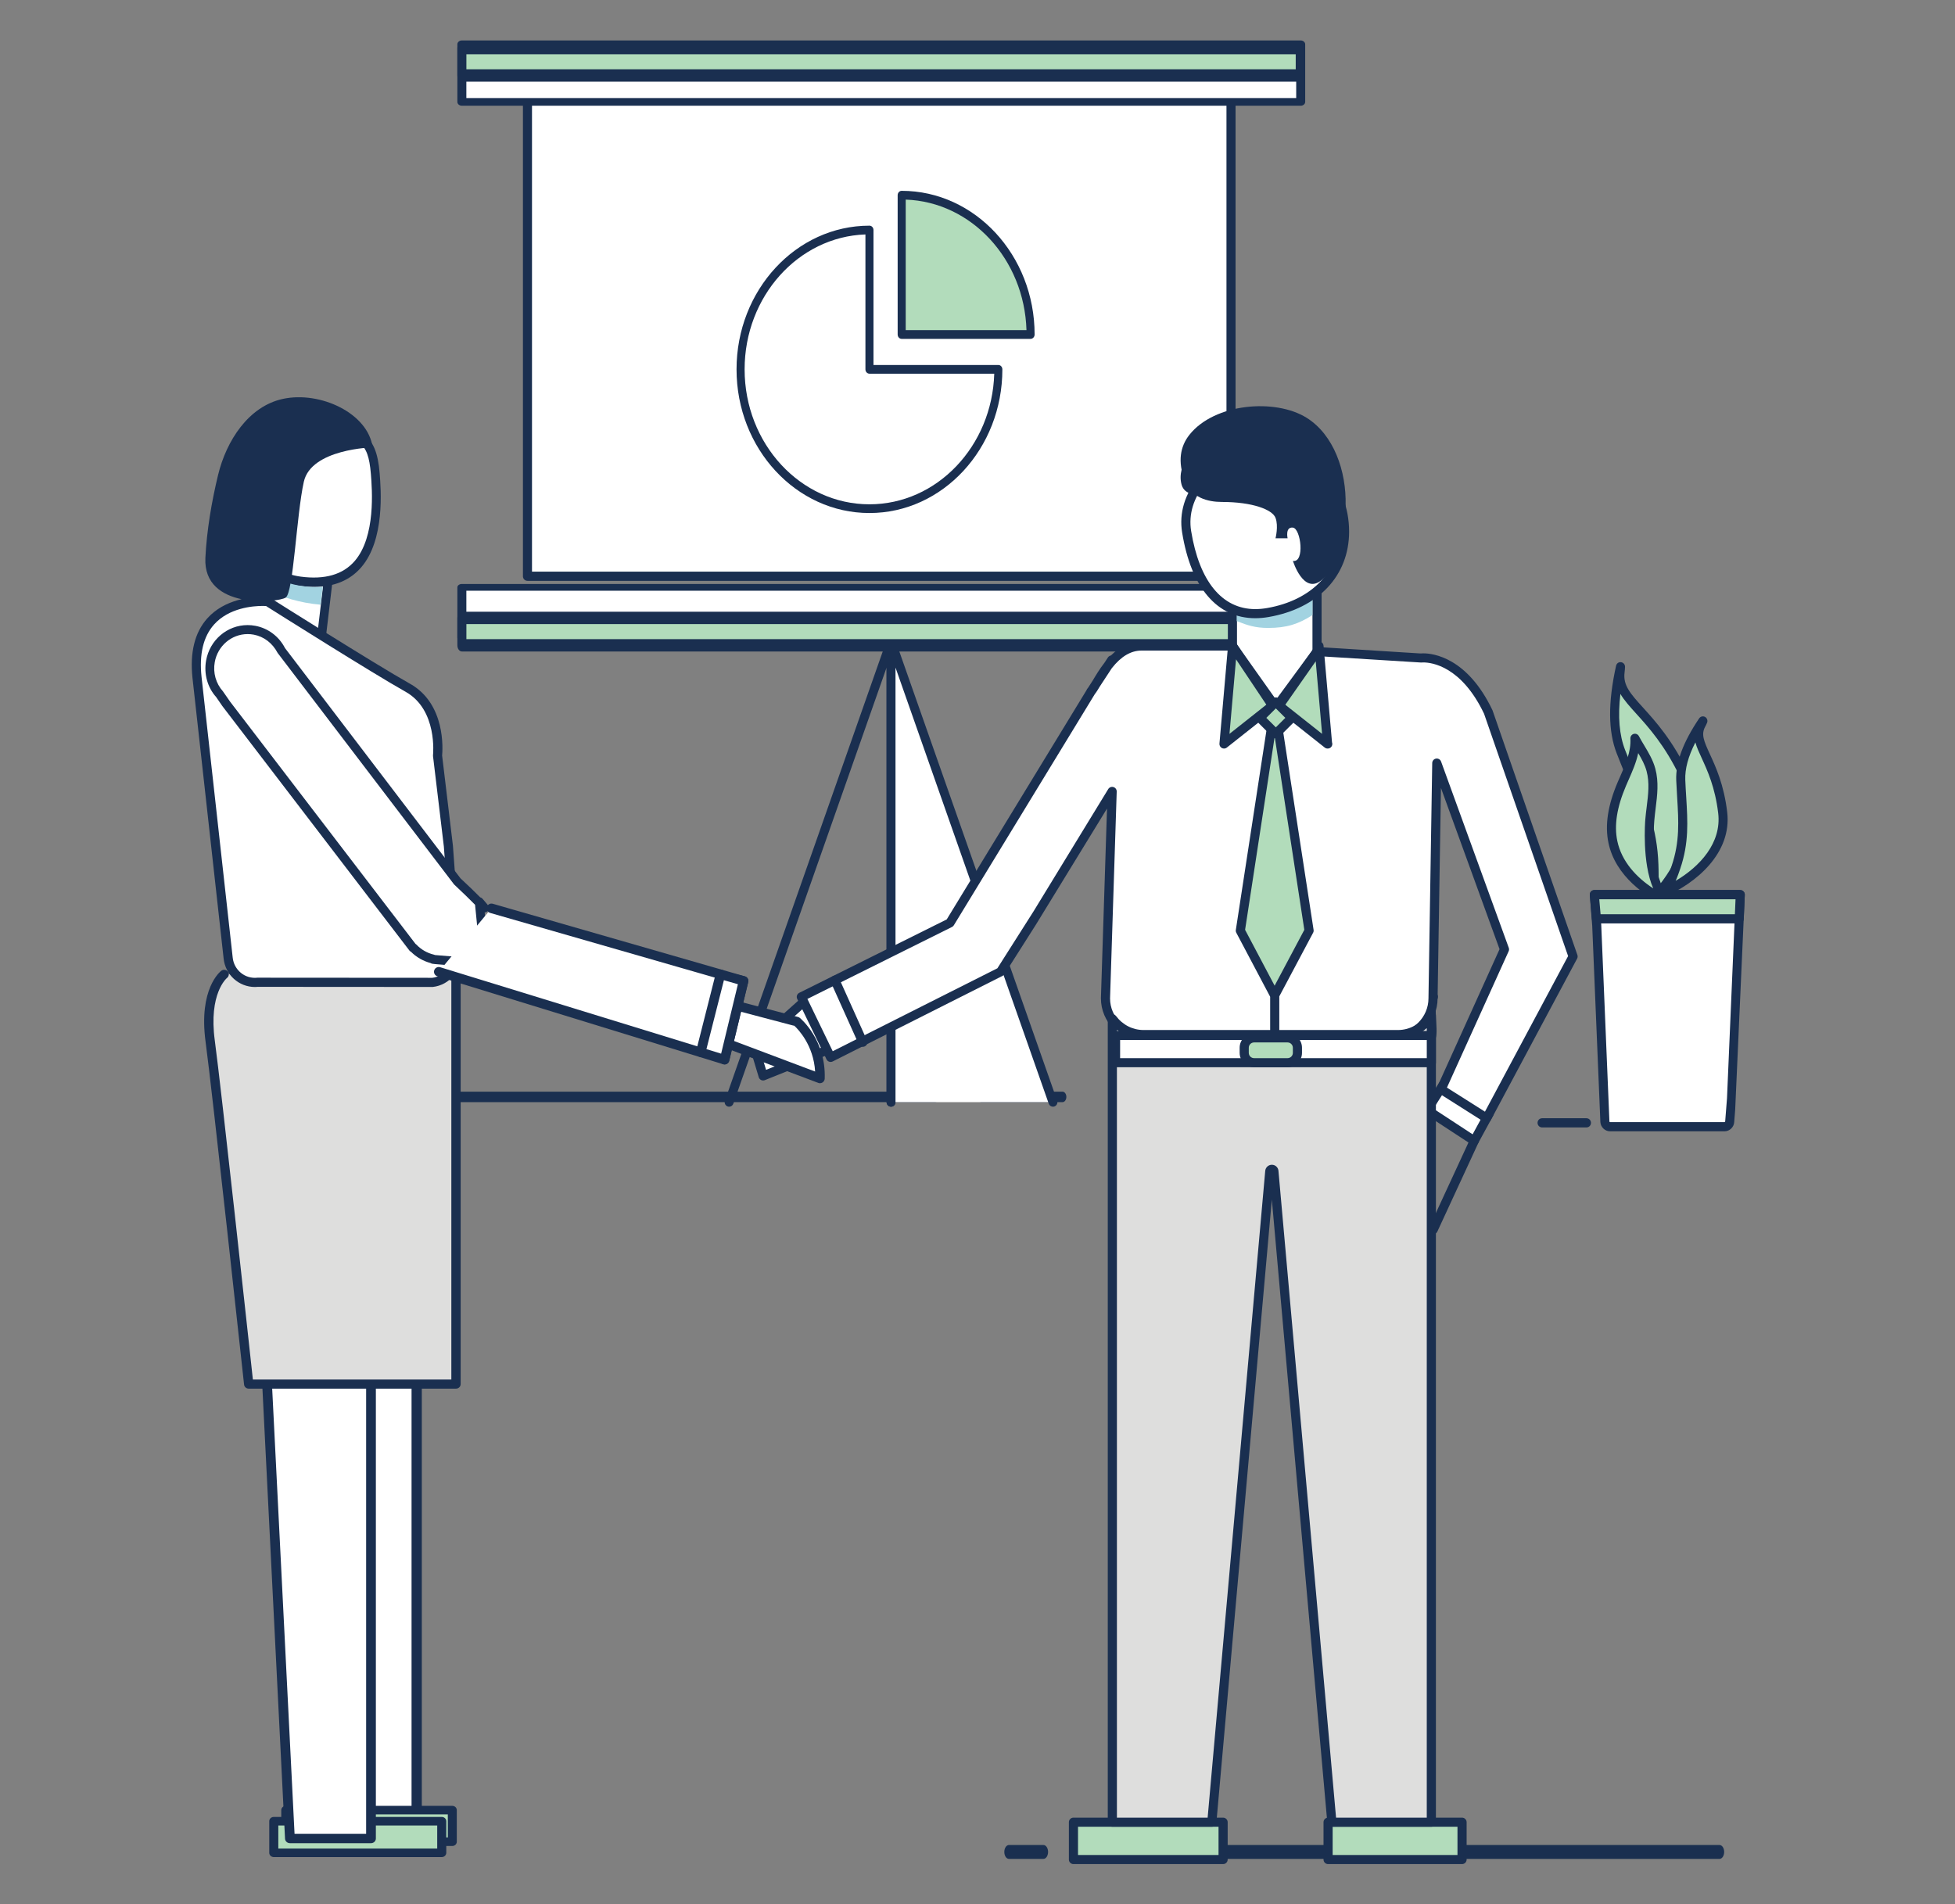 <?xml version="1.0" encoding="UTF-8"?>
<svg width="154px" height="150px" viewBox="0 0 154 150" version="1.1" xmlns="http://www.w3.org/2000/svg" xmlns:xlink="http://www.w3.org/1999/xlink">
    <rect x="0" y="0" width="154" height="150" fill="#808080" stroke="none"/>
    <!-- Generator: Sketch 53.2 (72643) - https://sketchapp.com -->
    <title>Slice 1</title>
    <desc>Created with Sketch.</desc>
    <g id="Page-1" stroke="none" stroke-width="1" fill="none" fill-rule="evenodd">
        <g id="financial-advisor-01" transform="translate(15, 3)" fill-rule="nonzero">
            <g id="Group" transform="translate(75, 142)">
                <path d="M45.451,0.896 L0.441,0.896" id="Shape" fill="#FFFFFF"></path>
                <path d="M45.451,1.443 L0.441,1.443 C0.239,1.443 0.075,1.198 0.075,0.895 C0.075,0.593 0.239,0.348 0.441,0.348 L45.45,0.348 C45.653,0.348 45.817,0.593 45.817,0.895 C45.817,1.198 45.653,1.443 45.451,1.443 Z" id="Shape" fill="#1A2F50"></path>
            </g>
            <g id="Group" transform="translate(64, 142)">
                <path d="M3.194,0.896 L0.477,0.896" id="Shape" fill="#FFFFFF"></path>
                <path d="M3.194,1.443 L0.477,1.443 C0.275,1.443 0.112,1.198 0.112,0.895 C0.112,0.593 0.275,0.348 0.477,0.348 L3.194,0.348 C3.396,0.348 3.56,0.593 3.56,0.895 C3.559,1.198 3.396,1.443 3.194,1.443 Z" id="Shape" fill="#1A2F50"></path>
            </g>
            <path d="M58.646,83.828 L13.354,83.828 C13.158,83.828 13,83.643 13,83.414 C13,83.185 13.158,83 13.354,83 L58.646,83 C58.842,83 59,83.185 59,83.414 C59,83.643 58.842,83.828 58.646,83.828 Z" id="Shape" fill="#1A2F50"></path>
            <path d="M68.693,83.828 L62.306,83.828 C62.137,83.828 62,83.643 62,83.414 C62,83.185 62.137,83 62.306,83 L68.693,83 C68.863,83 69,83.185 69,83.414 C69,83.643 68.863,83.828 68.693,83.828 Z" id="Shape" fill="#1A2F50"></path>
            <g id="Group" transform="translate(106, 49)">
                <g transform="translate(5.806, 0)" id="Shape">
                    <path d="M3.088,19.166 C5.525,16.79 7.632,12.795 5.872,9.093 C3.391,3.871 0.522,3.261 0.81,0.941 C0.827,0.804 0.842,0.666 0.844,0.527 C0.392,2.576 0.067,5.139 0.876,7.214 C2.096,10.351 3.364,12.7 3.475,16.126 C3.508,17.17 3.531,18.268 3.088,19.166 Z" fill="#B2DCBB"></path>
                    <path d="M3.088,19.528 C3.014,19.528 2.939,19.505 2.876,19.458 C2.736,19.353 2.691,19.161 2.769,19.003 C3.183,18.164 3.15,17.088 3.119,16.138 C3.031,13.423 2.197,11.399 1.232,9.054 C1.007,8.505 0.774,7.94 0.544,7.347 C-0.13,5.615 -0.147,3.359 0.496,0.448 C0.536,0.267 0.696,0.143 0.885,0.167 C1.066,0.188 1.203,0.345 1.201,0.53 C1.199,0.683 1.182,0.834 1.164,0.985 C1.038,1.997 1.63,2.65 2.61,3.733 C3.597,4.822 4.949,6.315 6.194,8.935 C8.041,12.822 5.809,17.016 3.335,19.427 C3.266,19.494 3.177,19.528 3.088,19.528 Z M0.837,2.667 C0.627,4.454 0.75,5.909 1.206,7.08 C1.436,7.669 1.666,8.23 1.89,8.774 C2.882,11.185 3.739,13.267 3.832,16.114 C3.848,16.646 3.868,17.249 3.804,17.849 C5.662,15.562 6.992,12.282 5.551,9.25 C4.353,6.727 3.043,5.281 2.085,4.224 C1.576,3.66 1.135,3.174 0.837,2.667 Z" fill="#1A2F50"></path>
                </g>
                <path d="M3.969,36.819 L0.473,36.819 C0.276,36.819 0.116,36.657 0.116,36.456 C0.116,36.256 0.276,36.094 0.473,36.094 L3.969,36.094 C4.167,36.094 4.326,36.256 4.326,36.456 C4.326,36.657 4.167,36.819 3.969,36.819 Z" id="Shape" fill="#1A2F50"></path>
                <g transform="translate(5.516, 5.605)" id="Shape">
                    <path d="M5.228,13.561 C3.142,12.751 1.023,11.043 0.536,8.73 C0.215,7.196 0.626,5.595 1.242,4.156 C1.733,3.006 2.345,1.834 2.269,0.561 C2.701,1.381 3.29,2.137 3.533,3.047 C3.885,4.355 3.55,5.678 3.442,6.996 C3.306,8.665 3.361,12.835 5.228,13.561 Z" fill="#B2DCBB"></path>
                    <path d="M5.228,13.923 C5.185,13.923 5.142,13.916 5.101,13.899 C3.078,13.113 0.725,11.362 0.188,8.806 C-0.105,7.409 0.133,5.84 0.914,4.011 L1.114,3.556 C1.536,2.594 1.973,1.6 1.914,0.583 C1.904,0.413 2.011,0.259 2.173,0.212 C2.335,0.166 2.506,0.24 2.584,0.39 C2.714,0.637 2.859,0.878 3.004,1.119 C3.344,1.686 3.696,2.273 3.878,2.951 C4.161,4.004 4.03,5.048 3.905,6.058 C3.865,6.381 3.825,6.704 3.798,7.026 C3.622,9.184 3.883,12.59 5.316,13.207 C5.478,13.241 5.599,13.387 5.599,13.561 C5.599,13.763 5.448,13.918 5.238,13.923 C5.234,13.923 5.231,13.923 5.228,13.923 Z M2.53,1.723 C2.375,2.464 2.066,3.166 1.763,3.852 L1.568,4.301 C0.848,5.986 0.624,7.411 0.885,8.655 C1.223,10.264 2.397,11.525 3.71,12.379 C2.826,10.346 3.072,7.147 3.087,6.966 C3.114,6.634 3.155,6.301 3.197,5.968 C3.319,4.984 3.435,4.056 3.189,3.142 C3.055,2.643 2.806,2.189 2.53,1.723 Z" fill="#1A2F50"></path>
                </g>
                <g transform="translate(9.289, 4.425)" id="Shape">
                    <path d="M0.634,13.91 C3.115,12.865 5.771,10.61 5.412,7.592 C4.905,3.336 2.885,2.195 3.716,0.652 C3.766,0.56 3.814,0.469 3.852,0.372 C2.967,1.686 2.043,3.389 2.109,5.036 C2.209,7.525 2.552,9.478 1.731,11.89 C1.481,12.626 1.209,13.396 0.634,13.91 Z" fill="#B2DCBB"></path>
                    <path d="M0.634,14.273 C0.514,14.273 0.399,14.211 0.332,14.102 C0.24,13.952 0.268,13.756 0.399,13.639 C0.916,13.176 1.17,12.43 1.395,11.772 C2.038,9.882 1.939,8.275 1.826,6.414 C1.799,5.974 1.772,5.522 1.752,5.051 C1.697,3.65 2.287,2.053 3.557,0.168 C3.66,0.015 3.86,-0.034 4.019,0.052 C4.179,0.139 4.25,0.334 4.183,0.506 C4.14,0.616 4.086,0.721 4.03,0.826 C3.708,1.423 3.913,1.923 4.407,2.997 C4.873,4.009 5.509,5.395 5.766,7.549 C6.15,10.776 3.316,13.173 0.771,14.245 C0.727,14.264 0.68,14.273 0.634,14.273 Z M3.26,2.061 C2.692,3.173 2.431,4.15 2.465,5.021 C2.483,5.487 2.51,5.934 2.538,6.368 C2.655,8.307 2.758,9.981 2.069,12.008 C1.966,12.309 1.853,12.64 1.706,12.967 C3.618,11.839 5.336,9.971 5.057,7.635 C4.815,5.597 4.205,4.272 3.76,3.304 C3.555,2.858 3.369,2.453 3.26,2.061 Z" fill="#1A2F50"></path>
                </g>
                <g id="XMLID_165_" transform="translate(4.064, 17.994)">
                    <path d="M12.021,0.487 L11.331,16.56 L11.264,17.41 L11.188,18.379 C11.172,18.597 10.992,18.768 10.777,18.768 L1.768,18.768 C1.553,18.768 1.374,18.597 1.357,18.379 L0.716,2.925 L0.592,1.343 L0.525,0.487 L12.021,0.487 Z" id="Shape" fill="#FFFFFF"></path>
                    <path d="M10.777,19.13 L1.768,19.13 C1.369,19.13 1.032,18.812 1.001,18.406 L0.359,2.94 L0.169,0.517 C0.161,0.415 0.195,0.316 0.263,0.241 C0.33,0.167 0.425,0.125 0.524,0.125 L12.021,0.125 C12.118,0.125 12.21,0.165 12.278,0.237 C12.345,0.308 12.381,0.404 12.377,0.503 L11.62,17.439 L11.543,18.407 C11.515,18.811 11.178,19.13 10.777,19.13 Z M0.912,0.85 L1.071,2.896 L1.714,18.363 C1.716,18.383 1.74,18.406 1.769,18.406 L10.777,18.406 C10.805,18.406 10.83,18.383 10.832,18.354 L10.976,16.531 L11.648,0.85 L0.912,0.85 L0.912,0.85 Z" id="Shape" fill="#1A2F50"></path>
                </g>
                <g transform="translate(4.064, 17.994)" id="Shape">
                    <polygon fill="#B2DCBB" points="0.525 0.487 0.69 2.39 11.939 2.39 12.021 0.487"></polygon>
                    <path d="M11.939,2.752 L0.69,2.752 C0.506,2.752 0.351,2.609 0.335,2.422 L0.169,0.519 C0.161,0.418 0.194,0.318 0.261,0.243 C0.328,0.168 0.424,0.125 0.524,0.125 L12.021,0.125 C12.118,0.125 12.21,0.165 12.278,0.237 C12.345,0.308 12.381,0.404 12.377,0.503 L12.296,2.406 C12.287,2.599 12.13,2.752 11.939,2.752 Z M1.017,2.027 L11.598,2.027 L11.648,0.85 L0.914,0.85 L1.017,2.027 Z" fill="#1A2F50"></path>
                </g>
            </g>
            <g id="Group" transform="translate(26, 4)">
                <polygon id="Rectangle-path" fill="#FFFFFF" points="0.55 0.525 55.97 0.525 55.97 38.397 0.55 38.397"></polygon>
                <path d="M55.97,38.759 L0.55,38.759 C0.352,38.759 0.192,38.597 0.192,38.397 L0.192,0.525 C0.192,0.325 0.352,0.163 0.55,0.163 L55.97,0.163 C56.168,0.163 56.328,0.325 56.328,0.525 L56.328,38.397 C56.327,38.597 56.167,38.759 55.97,38.759 Z M0.907,38.035 L55.612,38.035 L55.612,0.887 L0.907,0.887 L0.907,38.035 Z" id="Shape" fill="#1A2F50"></path>
            </g>
            <g id="Group" transform="translate(21, 43)">
                <polygon id="Rectangle-path" fill="#FFFFFF" points="0.382 0.27 66.459 0.27 66.459 4.245 0.382 4.245"></polygon>
                <path d="M66.459,4.51 L0.382,4.51 C0.187,4.51 0.028,4.391 0.028,4.245 L0.028,0.27 C0.028,0.123 0.186,0.005 0.382,0.005 L66.459,0.005 C66.654,0.005 66.813,0.123 66.813,0.27 L66.813,4.245 C66.813,4.391 66.654,4.51 66.459,4.51 Z M0.736,3.98 L66.105,3.98 L66.105,0.535 L0.736,0.535 L0.736,3.98 Z" id="Shape" fill="#1A2F50"></path>
            </g>
            <g id="Group" transform="translate(21, 0)">
                <polygon id="Rectangle-path" fill="#FFFFFF" points="0.382 0.49 66.459 0.49 66.459 5.028 0.382 5.028"></polygon>
                <path d="M66.459,5.33 L0.382,5.33 C0.187,5.33 0.028,5.195 0.028,5.028 L0.028,0.49 C0.028,0.323 0.186,0.187 0.382,0.187 L66.459,0.187 C66.654,0.187 66.813,0.323 66.813,0.49 L66.813,5.028 C66.813,5.195 66.654,5.33 66.459,5.33 Z M0.736,4.725 L66.105,4.725 L66.105,0.792 L0.736,0.792 L0.736,4.725 Z" id="Shape" fill="#1A2F50"></path>
            </g>
            <g id="Group" transform="translate(42, 47)">
                <path d="M0.435,37.185 C0.395,37.185 0.356,37.179 0.316,37.165 C0.134,37.098 0.038,36.895 0.103,36.709 L12.857,0.406 C12.915,0.242 13.082,0.145 13.249,0.174 C13.418,0.204 13.541,0.352 13.541,0.526 L13.541,36.828 C13.541,37.026 13.384,37.185 13.189,37.185 C12.994,37.185 12.837,37.026 12.837,36.828 L12.837,2.591 L0.766,36.948 C0.715,37.094 0.579,37.185 0.435,37.185 Z" id="Shape" fill="#1A2F50"></path>
                <g transform="translate(12.606, 0)" id="Shape">
                    <polyline fill="#FFFFFF" points="0.583 36.828 0.583 0.526 13.337 36.828"></polyline>
                    <path d="M13.337,37.185 C13.193,37.185 13.057,37.094 13.006,36.948 L0.935,2.591 L0.935,36.829 C0.935,37.026 0.778,37.186 0.583,37.186 C0.388,37.186 0.231,37.026 0.231,36.829 L0.231,0.526 C0.231,0.352 0.354,0.204 0.523,0.174 C0.69,0.144 0.857,0.242 0.914,0.406 L13.668,36.709 C13.733,36.895 13.638,37.099 13.455,37.165 C13.416,37.179 13.376,37.185 13.337,37.185 Z" fill="#1A2F50"></path>
                </g>
            </g>
            <g id="Group" transform="translate(21, 45)">
                <polygon id="Rectangle-path" fill="#B2DCBB" points="0.384 0.68 66.422 0.68 66.422 2.837 0.384 2.837"></polygon>
                <path d="M66.422,3.324 L0.384,3.324 C0.187,3.324 0.028,3.106 0.028,2.837 L0.028,0.68 C0.028,0.41 0.187,0.193 0.384,0.193 L66.422,0.193 C66.619,0.193 66.778,0.41 66.778,0.68 L66.778,2.837 C66.778,3.106 66.619,3.324 66.422,3.324 Z M0.739,2.351 L66.067,2.351 L66.067,1.167 L0.739,1.167 L0.739,2.351 Z" id="Shape" fill="#1A2F50"></path>
            </g>
            <g id="Group" transform="translate(44, 32)">
                <g transform="translate(0, 43.205)" id="Shape">
                    <polygon fill="#FFFFFF" points="4.623 0.444 0.407 4.211 1.114 6.556 6.422 4.419"></polygon>
                    <path d="M1.114,6.915 C1.06,6.915 1.007,6.903 0.958,6.88 C0.867,6.836 0.798,6.756 0.769,6.659 L0.063,4.314 C0.023,4.182 0.063,4.037 0.167,3.945 L4.382,0.178 C4.468,0.101 4.585,0.072 4.697,0.094 C4.809,0.118 4.903,0.194 4.95,0.297 L6.75,4.271 C6.79,4.36 6.792,4.461 6.756,4.553 C6.719,4.643 6.648,4.715 6.557,4.752 L1.248,6.889 C1.205,6.906 1.159,6.915 1.114,6.915 Z M0.818,4.326 L1.345,6.077 L5.94,4.226 L4.497,1.038 L0.818,4.326 Z" fill="#1A2F50"></path>
                </g>
                <g transform="translate(3.514, 0)">
                    <g transform="translate(33.973, 10.509)" id="Shape">
                        <polygon fill="#FFFFFF" points="0.595 9.94 7.258 9.94 7.258 0.376 0.595 2.069"></polygon>
                        <path d="M7.258,10.299 L0.595,10.299 C0.395,10.299 0.235,10.138 0.235,9.94 L0.235,2.069 C0.235,1.905 0.346,1.762 0.506,1.722 L7.17,0.029 C7.275,-0.001 7.391,0.025 7.479,0.093 C7.567,0.161 7.618,0.266 7.618,0.376 L7.618,9.94 C7.618,10.138 7.457,10.299 7.258,10.299 Z M0.954,9.581 L6.899,9.581 L6.899,0.838 L0.954,2.348 L0.954,9.581 Z" fill="#1A2F50"></path>
                    </g>
                    <path d="M40.871,10.99 L40.871,13.455 C39.78,14.16 38.837,14.468 37.383,14.468 C36.388,14.468 35.779,14.276 34.907,13.929 L34.907,12.583 L40.871,10.99 Z" id="Shape" fill="#A2D3E1"></path>
                    <g transform="translate(30.458, 0)" id="Shape">
                        <path d="M0.501,6.885 C1.287,11.736 3.69,13.811 6.893,13.256 C10.37,12.654 12.94,10.404 12.94,6.885 C12.94,3.367 10.422,0.514 6.893,0.514 C3.362,0.514 -0.062,3.412 0.501,6.885 Z" fill="#FFFFFF"></path>
                        <path d="M5.911,13.702 L5.909,13.702 C2.899,13.702 0.852,11.301 0.146,6.942 C-0.1,5.428 0.357,3.902 1.429,2.646 C2.742,1.11 4.836,0.156 6.893,0.156 C10.546,0.156 13.3,3.049 13.3,6.885 C13.3,10.355 10.869,12.931 6.954,13.61 C6.598,13.671 6.247,13.702 5.911,13.702 Z M6.893,0.873 C5.04,0.873 3.157,1.731 1.978,3.111 C1.044,4.204 0.645,5.525 0.856,6.828 C1.5,10.798 3.294,12.985 5.909,12.985 L5.911,12.985 C6.206,12.985 6.516,12.957 6.831,12.903 C10.378,12.288 12.581,9.983 12.581,6.885 C12.581,3.458 10.136,0.873 6.893,0.873 Z" fill="#1A2F50"></path>
                    </g>
                    <g transform="translate(41.587, 108.013)">
                        <polygon id="Rectangle-path" fill="#B2DCBB" points="0.515 0.539 11.069 0.539 11.069 3.48 0.515 3.48"></polygon>
                        <path d="M11.069,3.839 L0.515,3.839 C0.316,3.839 0.156,3.678 0.156,3.48 L0.156,0.539 C0.156,0.341 0.316,0.181 0.515,0.181 L11.069,0.181 C11.268,0.181 11.428,0.341 11.428,0.539 L11.428,3.48 C11.428,3.679 11.268,3.839 11.069,3.839 Z M0.875,3.122 L10.708,3.122 L10.708,0.898 L0.875,0.898 L0.875,3.122 Z" id="Shape" fill="#1A2F50"></path>
                    </g>
                    <g transform="translate(21.672, 108.013)">
                        <polygon id="Rectangle-path" fill="#B2DCBB" points="0.372 0.539 12.162 0.539 12.162 3.48 0.372 3.48"></polygon>
                        <path d="M12.161,3.839 L0.372,3.839 C0.173,3.839 0.012,3.678 0.012,3.48 L0.012,0.539 C0.012,0.341 0.173,0.181 0.372,0.181 L12.161,0.181 C12.36,0.181 12.521,0.341 12.521,0.539 L12.521,3.48 C12.521,3.679 12.36,3.839 12.161,3.839 Z M0.732,3.122 L11.801,3.122 L11.801,0.898 L0.732,0.898 L0.732,3.122 Z" id="Shape" fill="#1A2F50"></path>
                    </g>
                    <g transform="translate(24.601, 42.913)" id="Shape">
                        <path d="M0.549,0.711 C1.099,1.554 2.045,2.116 3.124,2.116 L23.152,2.116 C24.271,2.116 25.244,1.505 25.781,0.609 C25.776,0.906 25.634,0.354 25.781,0.609 C25.319,1.723 26.069,4.021 25.379,3.987 L0.58,3.987 C0.58,3.987 0.58,2.299 0.501,0.951 C0.653,0.762 0.549,0.711 0.549,0.711 Z" fill="#FFFFFF"></path>
                        <path d="M25.393,4.347 C25.387,4.347 25.366,4.346 25.36,4.345 L0.58,4.346 C0.381,4.346 0.22,4.186 0.22,3.987 C0.22,3.97 0.22,2.292 0.142,0.972 C0.138,0.899 0.156,0.827 0.193,0.765 C0.178,0.663 0.207,0.556 0.279,0.474 C0.387,0.352 0.561,0.318 0.706,0.389 C0.757,0.414 0.808,0.461 0.85,0.516 L0.85,0.516 L0.85,0.517 C0.859,0.528 0.868,0.541 0.876,0.554 C0.877,0.556 0.879,0.558 0.88,0.56 C1.39,1.31 2.229,1.758 3.124,1.758 L23.152,1.758 C24.03,1.758 24.843,1.329 25.356,0.604 C25.35,0.523 25.362,0.433 25.415,0.35 C25.482,0.247 25.602,0.182 25.724,0.182 C25.875,0.182 25.973,0.266 26.032,0.339 C26.108,0.405 26.155,0.501 26.155,0.61 C26.155,0.661 26.144,0.71 26.125,0.754 C26.111,0.815 26.088,0.864 26.061,0.904 C25.939,1.354 25.98,1.997 26.016,2.568 C26.063,3.324 26.097,3.87 25.818,4.165 C25.707,4.284 25.559,4.347 25.393,4.347 Z M0.938,3.629 L25.305,3.629 C25.348,3.435 25.319,2.948 25.297,2.613 C25.28,2.332 25.261,2.035 25.26,1.741 C24.665,2.212 23.929,2.475 23.152,2.475 L3.124,2.475 C2.298,2.475 1.51,2.176 0.895,1.646 C0.924,2.418 0.934,3.192 0.938,3.629 Z" fill="#1A2F50"></path>
                    </g>
                    <g transform="translate(49.495, 49.919)" id="Shape">
                        <polygon fill="#FFFFFF" points="0.413 2.527 1.683 0.524 5.299 2.793 4.122 4.957"></polygon>
                        <path d="M4.122,5.315 C4.053,5.315 3.984,5.295 3.925,5.256 L0.215,2.827 C0.051,2.719 0.004,2.5 0.109,2.335 L1.378,0.332 C1.486,0.165 1.708,0.116 1.875,0.221 L5.491,2.49 C5.651,2.59 5.706,2.798 5.615,2.964 L4.438,5.127 C4.391,5.216 4.308,5.28 4.21,5.304 C4.181,5.312 4.152,5.315 4.122,5.315 Z M0.906,2.42 L3.993,4.442 L4.822,2.918 L1.795,1.019 L0.906,2.42 Z" fill="#1A2F50"></path>
                    </g>
                    <g transform="translate(0, 15.472)" id="Shape">
                        <path d="M12.314,22.235 L15.347,17.266 L16.03,16.162 L23.435,3.999 C23.512,3.86 23.338,4.123 23.435,3.999 L25.06,1.519 L23.435,3.999 C24,3.33 25.108,0.42 27.416,0.42 L34.567,0.42 L37.996,5.256 L41.231,0.854 L49.385,1.367 C49.385,1.367 52.488,0.929 54.729,5.638 L54.729,5.638 L61.4,24.878 L54.593,37.616 L51.009,35.344 L55.997,24.318 L50.664,9.643 L50.369,28.17 C50.369,29.858 48.984,31.238 47.291,31.238 L27.646,31.238 C25.953,31.238 24.568,29.858 24.568,28.17 L25.091,11.877 L19.204,21.514 L18.797,22.155 C18.309,22.922 16.79,25.316 16.302,26.084 L2.916,32.829 L0.607,28.061 L12.314,22.235 Z" fill="#FFFFFF"></path>
                        <path d="M54.593,37.975 C54.526,37.975 54.458,37.956 54.4,37.919 L50.816,35.647 C50.664,35.551 50.608,35.36 50.681,35.197 L55.609,24.303 L50.993,11.601 L50.729,28.176 C50.729,30.06 49.186,31.597 47.291,31.597 L27.646,31.597 C25.75,31.597 24.208,30.06 24.208,28.171 L24.688,13.227 L19.102,22.347 L16.607,26.277 C16.571,26.331 16.522,26.376 16.465,26.404 L3.08,33.149 C2.993,33.192 2.893,33.199 2.802,33.168 C2.71,33.138 2.635,33.071 2.593,32.985 L0.284,28.218 C0.198,28.041 0.271,27.829 0.447,27.741 L12.061,21.96 L23.07,3.907 C23.095,3.84 23.137,3.769 23.194,3.712 L23.566,3.136 C23.806,2.732 24.105,2.23 24.481,1.748 L24.76,1.323 C24.816,1.237 24.903,1.183 24.997,1.166 C25.746,0.42 26.54,0.062 27.417,0.062 L34.568,0.062 C34.684,0.062 34.794,0.119 34.862,0.214 L38.002,4.643 L40.942,0.643 C41.014,0.544 41.135,0.494 41.254,0.497 L49.377,1.007 C49.419,1.003 49.494,0.998 49.598,0.998 C50.377,0.998 53.073,1.321 55.055,5.485 L61.741,24.761 C61.773,24.855 61.766,24.959 61.719,25.047 L54.911,37.786 C54.864,37.874 54.782,37.938 54.685,37.963 C54.654,37.97 54.624,37.975 54.593,37.975 Z M51.465,35.208 L54.459,37.105 L61.009,24.847 L54.389,5.756 C52.603,2.009 50.27,1.714 49.598,1.714 C49.502,1.714 49.444,1.721 49.433,1.722 L41.406,1.224 L38.287,5.468 C38.219,5.561 38.121,5.622 37.994,5.615 C37.878,5.614 37.769,5.558 37.703,5.463 L34.381,0.779 L27.417,0.779 C26.571,0.779 25.802,1.233 25.067,2.166 L24.12,3.61 C23.981,3.843 23.85,4.059 23.728,4.208 L12.622,22.42 C12.587,22.478 12.536,22.525 12.475,22.555 L1.087,28.224 L3.082,32.343 L16.052,25.809 L18.901,21.322 L24.785,11.69 C24.869,11.55 25.041,11.486 25.195,11.533 C25.351,11.579 25.457,11.725 25.452,11.888 L24.928,28.182 C24.928,29.665 26.148,30.88 27.647,30.88 L47.292,30.88 C48.791,30.88 50.01,29.665 50.01,28.171 L50.306,9.638 C50.309,9.465 50.435,9.318 50.606,9.29 C50.779,9.262 50.944,9.359 51.003,9.521 L56.336,24.196 C56.368,24.284 56.365,24.38 56.326,24.466 L51.465,35.208 Z" fill="#1A2F50"></path>
                    </g>
                    <g transform="translate(24.601, 44.373)" id="Shape">
                        <path d="M2.972,2.13 L23,2.13 C24.121,2.13 25.097,1.519 25.636,0.62 L25.636,64.179 L17.799,64.179 L13.235,12.903 C13.231,12.816 13.162,12.746 13.073,12.746 C12.982,12.746 12.908,12.819 12.908,12.909 L12.908,12.9 L8.343,64.179 L0.507,64.179 L0.507,0.878 C1.069,1.633 1.962,2.13 2.972,2.13 Z" fill="#DEDEDD"></path>
                        <path d="M25.636,64.538 L17.799,64.538 C17.613,64.538 17.457,64.396 17.441,64.211 L13.071,15.124 L8.702,64.211 C8.686,64.396 8.53,64.538 8.343,64.538 L0.507,64.538 C0.308,64.538 0.147,64.377 0.147,64.179 L0.147,0.878 C0.147,0.723 0.247,0.586 0.394,0.538 C0.541,0.489 0.703,0.54 0.795,0.665 C1.319,1.369 2.112,1.772 2.971,1.772 L22.999,1.772 C23.956,1.772 24.826,1.273 25.326,0.437 C25.409,0.298 25.576,0.233 25.731,0.274 C25.887,0.318 25.995,0.459 25.995,0.621 L25.995,64.179 C25.995,64.377 25.834,64.538 25.636,64.538 Z M18.129,63.821 L25.275,63.821 L25.275,1.618 C24.657,2.174 23.856,2.489 23,2.489 L2.972,2.489 C2.196,2.489 1.463,2.23 0.867,1.761 L0.867,63.821 L8.014,63.821 L12.55,12.868 C12.551,12.856 12.552,12.845 12.555,12.834 C12.591,12.582 12.81,12.387 13.073,12.387 C13.354,12.387 13.583,12.607 13.594,12.888 L18.129,63.821 Z" fill="#1A2F50"></path>
                    </g>
                    <g transform="translate(37.78, 15.472)" id="Shape">
                        <polygon fill="#B2DCBB" points="3.451 0.854 3.604 0.42 4.281 8.139 0.464 5.117"></polygon>
                        <path d="M4.281,8.498 C4.202,8.498 4.123,8.472 4.058,8.42 L0.24,5.398 C0.091,5.28 0.059,5.067 0.168,4.912 L3.128,0.689 L3.265,0.301 C3.321,0.142 3.484,0.044 3.649,0.064 C3.818,0.085 3.948,0.22 3.963,0.389 L4.632,8.009 C4.647,8.05 4.655,8.093 4.655,8.139 C4.655,8.337 4.495,8.498 4.296,8.498 C4.292,8.498 4.287,8.499 4.281,8.498 Z M0.952,5.047 L3.85,7.34 L3.349,1.626 L0.952,5.047 Z" fill="#1A2F50"></path>
                    </g>
                    <g transform="translate(33.387, 15.472)" id="Shape">
                        <polygon fill="#B2DCBB" points="1.194 0.42 1.194 0.42 0.517 8.139 4.335 5.117"></polygon>
                        <path d="M0.517,8.498 C0.459,8.498 0.4,8.484 0.346,8.455 C0.22,8.388 0.146,8.251 0.158,8.109 L0.835,0.389 C0.849,0.238 0.957,0.111 1.104,0.073 C1.252,0.034 1.408,0.095 1.493,0.222 L4.635,4.919 C4.739,5.074 4.706,5.283 4.559,5.399 L0.74,8.421 C0.676,8.472 0.596,8.498 0.517,8.498 Z M1.463,1.469 L0.948,7.34 L3.852,5.042 L1.463,1.469 Z" fill="#1A2F50"></path>
                    </g>
                    <g transform="translate(34.558, 19.851)" id="Shape">
                        <polyline fill="#B2DCBB" points="3.325 23.582 6.047 18.463 3.372 1.023 3.369 0.63 3.341 0.816 3.312 0.63 3.309 1.023 0.633 18.463 3.341 23.582 3.341 26.652"></polyline>
                        <path d="M3.341,27.01 C3.142,27.01 2.981,26.85 2.981,26.652 L2.981,23.686 C2.978,23.676 2.975,23.666 2.973,23.656 L0.315,18.63 C0.279,18.562 0.266,18.484 0.278,18.408 L2.954,0.968 L2.952,0.627 C2.954,0.44 3.099,0.286 3.286,0.272 C3.304,0.27 3.322,0.27 3.341,0.272 C3.357,0.27 3.375,0.27 3.394,0.272 C3.581,0.285 3.727,0.439 3.729,0.626 L3.732,1.019 L6.403,18.408 C6.415,18.484 6.402,18.562 6.365,18.63 L3.701,23.642 L3.701,26.652 C3.701,26.85 3.54,27.01 3.341,27.01 Z M1.007,18.4 L3.333,22.801 L5.673,18.4 L3.339,3.178 L1.007,18.4 Z" fill="#1A2F50"></path>
                    </g>
                    <g transform="translate(36.316, 19.851)">
                        <polygon id="Rectangle-path" fill="#B2DCBB" transform="translate(1.671, 1.702) rotate(135) translate(-1.671, -1.702) " points="0.782 0.823 2.567 0.816 2.56 2.581 0.775 2.588"></polygon>
                        <path d="M1.67,3.314 C1.578,3.314 1.486,3.279 1.415,3.209 L0.158,1.956 C0.018,1.816 0.018,1.589 0.158,1.449 L1.415,0.196 C1.556,0.056 1.784,0.056 1.924,0.196 L3.181,1.449 C3.322,1.589 3.322,1.816 3.181,1.956 L1.924,3.209 C1.854,3.279 1.762,3.314 1.67,3.314 Z M0.922,1.702 L1.67,2.448 L2.418,1.702 L1.67,0.956 L0.922,1.702 Z" id="Shape" fill="#1A2F50"></path>
                    </g>
                    <g transform="translate(24.894, 46.124)">
                        <polygon id="Rectangle-path" fill="#FFFFFF" points="0.467 0.452 25.343 0.452 25.343 2.595 0.467 2.595"></polygon>
                        <path d="M25.343,2.953 L0.467,2.953 C0.268,2.953 0.107,2.793 0.107,2.595 L0.107,0.451 C0.107,0.253 0.268,0.093 0.467,0.093 L25.343,0.093 C25.542,0.093 25.702,0.253 25.702,0.451 L25.702,2.595 C25.702,2.793 25.542,2.953 25.343,2.953 Z M0.826,2.236 L24.983,2.236 L24.983,0.81 L0.826,0.81 L0.826,2.236 Z" id="Shape" fill="#1A2F50"></path>
                    </g>
                    <g transform="translate(49.788, 54.298)" id="Shape">
                        <path d="M3.829,0.578 L0.594,7.576" fill="#FFFFFF"></path>
                        <path d="M0.594,7.935 C0.544,7.935 0.492,7.924 0.444,7.902 C0.263,7.82 0.184,7.606 0.267,7.426 L3.502,0.427 C3.585,0.247 3.8,0.169 3.98,0.251 C4.16,0.335 4.239,0.547 4.156,0.727 L0.921,7.726 C0.86,7.857 0.73,7.935 0.594,7.935 Z" fill="#1A2F50"></path>
                    </g>
                    <g transform="translate(34.851, 46.124)" id="Shape">
                        <path d="M1.422,2.595 L4.059,2.595 C4.486,2.595 4.836,2.246 4.836,1.821 L4.836,1.416 C4.836,0.989 4.486,0.641 4.059,0.641 L1.422,0.641 C0.994,0.641 0.645,0.989 0.645,1.416 L0.645,1.821 C0.645,2.246 0.994,2.595 1.422,2.595 Z" fill="#B2DCBB"></path>
                        <path d="M4.059,2.953 L1.422,2.953 C0.795,2.953 0.285,2.445 0.285,1.82 L0.285,1.415 C0.285,0.791 0.795,0.282 1.422,0.282 L4.059,0.282 C4.686,0.282 5.196,0.791 5.196,1.415 L5.196,1.82 C5.196,2.445 4.686,2.953 4.059,2.953 Z M1.422,0.999 C1.191,0.999 1.004,1.186 1.004,1.416 L1.004,1.821 C1.004,2.05 1.191,2.236 1.422,2.236 L4.059,2.236 C4.289,2.236 4.476,2.05 4.476,1.821 L4.476,1.416 C4.476,1.186 4.289,0.999 4.059,0.999 L1.422,0.999 Z" fill="#1A2F50"></path>
                    </g>
                </g>
                <g transform="translate(6.15, 41.745)" id="Shape">
                    <path d="M0.618,0.471 L2.817,5.363" fill="#FFFFFF"></path>
                    <path d="M2.817,5.722 C2.68,5.722 2.549,5.643 2.489,5.51 L0.29,0.618 C0.208,0.437 0.289,0.224 0.47,0.144 C0.652,0.062 0.865,0.144 0.946,0.325 L3.145,5.216 C3.227,5.397 3.146,5.61 2.964,5.69 C2.916,5.711 2.867,5.722 2.817,5.722 Z" fill="#1A2F50"></path>
                </g>
            </g>
            <g id="Group" transform="translate(1, 28)">
                <g transform="translate(2.541, 9.61)" id="Shape">
                    <polygon fill="#FFFFFF" points="6.495 11.986 0.404 10.166 1.563 0.38 7.771 1.211"></polygon>
                    <path d="M6.495,12.355 C6.464,12.355 6.432,12.35 6.402,12.341 L0.31,10.521 C0.145,10.471 0.038,10.301 0.06,10.119 L1.219,0.334 C1.243,0.132 1.412,-0.009 1.606,0.014 L7.814,0.846 C7.905,0.858 7.988,0.908 8.045,0.986 C8.101,1.063 8.126,1.16 8.115,1.258 L6.839,12.032 C6.827,12.139 6.771,12.234 6.687,12.294 C6.63,12.334 6.563,12.355 6.495,12.355 Z M0.785,9.896 L6.202,11.515 L7.384,1.532 L1.864,0.793 L0.785,9.896 Z" fill="#1A2F50"></path>
                </g>
                <g transform="translate(2.259, 2.102)" id="Shape">
                    <path d="M11.302,4.213 C11.548,7.282 11.636,13.529 5.379,12.69 C2.253,12.271 0.038,9.236 0.432,5.911 C0.826,2.587 3.679,0.231 6.805,0.65 C9.93,1.068 11.049,1.071 11.302,4.213 Z" fill="#FFFFFF"></path>
                    <path d="M6.47,13.136 C6.111,13.136 5.729,13.109 5.335,13.056 C3.731,12.841 2.303,11.974 1.311,10.617 C0.32,9.258 -0.114,7.571 0.088,5.865 C0.468,2.654 3.046,0.232 6.085,0.232 C6.338,0.232 6.595,0.25 6.848,0.283 L7.252,0.337 C10.088,0.711 11.382,0.881 11.647,4.182 C11.751,5.478 12.067,9.422 10.191,11.596 C9.309,12.617 8.057,13.136 6.47,13.136 Z M6.085,0.97 C3.395,0.97 1.113,3.114 0.776,5.957 C0.597,7.468 0.982,8.962 1.859,10.164 C2.737,11.367 4.002,12.134 5.422,12.324 C7.322,12.578 8.757,12.165 9.68,11.096 C11.35,9.162 11.053,5.46 10.956,4.244 C10.739,1.54 9.982,1.44 7.167,1.069 L6.761,1.015 C6.534,0.985 6.308,0.97 6.085,0.97 Z" fill="#1A2F50"></path>
                </g>
                <path d="M3.899,14.75 C3.899,14.75 5.804,16.34 9.257,16.639 L9.425,15.229 C9.425,15.229 6.057,15.598 4.08,13.256 L3.899,14.75 Z" id="Shape" fill="#A2D3E1"></path>
                <path d="M13.35,4.245 C13.35,4.245 8.514,4.351 7.933,6.953 C7.352,9.556 7.119,15.665 6.507,16.076 C5.895,16.486 -0.024,17.054 0.179,12.946 C0.287,10.78 0.67,8.521 1.179,6.417 C1.83,3.724 3.572,1.007 6.29,0.423 C9.244,-0.211 13.01,1.57 13.35,4.245 Z" id="Shape" fill="#1A2F50"></path>
            </g>
            <g id="Group" transform="translate(7, 75)">
                <polygon id="Shape" fill="#FFFFFF" points="10.823 67.398 4.093 67.398 0.582 0.454 10.823 0.454"></polygon>
                <path d="M10.823,67.764 L4.093,67.764 C3.877,67.764 3.7,67.611 3.69,67.415 L0.178,0.472 C0.173,0.372 0.214,0.275 0.29,0.202 C0.366,0.129 0.471,0.088 0.582,0.088 L10.823,0.088 C11.047,0.088 11.228,0.252 11.228,0.455 L11.228,67.398 C11.228,67.6 11.047,67.764 10.823,67.764 Z M4.479,67.032 L10.419,67.032 L10.419,0.82 L1.006,0.82 L4.479,67.032 Z" id="Shape" fill="#1A2F50"></path>
            </g>
            <g id="Group" transform="translate(7, 139)">
                <polygon id="Rectangle-path" fill="#B2DCBB" points="0.51 0.601 13.629 0.601 13.629 3.089 0.51 3.089"></polygon>
                <path d="M13.629,3.426 L0.51,3.426 C0.314,3.426 0.156,3.275 0.156,3.089 L0.156,0.601 C0.156,0.415 0.314,0.264 0.51,0.264 L13.629,0.264 C13.825,0.264 13.983,0.415 13.983,0.601 L13.983,3.089 C13.983,3.275 13.825,3.426 13.629,3.426 Z M0.863,2.752 L13.276,2.752 L13.276,0.938 L0.863,0.938 L0.863,2.752 L0.863,2.752 Z" id="Shape" fill="#1A2F50"></path>
            </g>
            <g id="Group" transform="translate(6, 140)">
                <polygon id="Rectangle-path" fill="#B2DCBB" points="0.567 0.474 13.798 0.474 13.798 2.963 0.567 2.963"></polygon>
                <path d="M13.798,3.3 L0.567,3.3 C0.37,3.3 0.21,3.149 0.21,2.963 L0.21,0.474 C0.21,0.287 0.37,0.137 0.567,0.137 L13.798,0.137 C13.995,0.137 14.155,0.288 14.155,0.474 L14.155,2.963 C14.154,3.149 13.995,3.3 13.798,3.3 Z M0.924,2.626 L13.441,2.626 L13.441,0.811 L0.924,0.811 L0.924,2.626 Z" id="Shape" fill="#1A2F50"></path>
            </g>
            <g id="Group" transform="translate(4, 75)">
                <polygon id="Shape" fill="#FFFFFF" points="10.225 66.836 3.837 66.836 0.504 0.46 10.225 0.46"></polygon>
                <path d="M10.225,67.206 L3.837,67.206 C3.632,67.206 3.463,67.05 3.453,66.854 L0.12,0.478 C0.115,0.377 0.153,0.278 0.226,0.205 C0.298,0.131 0.399,0.09 0.504,0.09 L10.225,0.09 C10.437,0.09 10.608,0.255 10.608,0.46 L10.608,66.836 C10.608,67.04 10.437,67.206 10.225,67.206 Z M4.202,66.465 L9.841,66.465 L9.841,0.83 L0.906,0.83 L4.202,66.465 Z" id="Shape" fill="#1A2F50"></path>
            </g>
            <g id="Group" transform="translate(1, 73)">
                <path d="M1.657,0.759 C1.657,0.759 0.012,1.997 0.557,6.024 C1.103,10.05 3.59,33.037 3.59,33.037 L19.92,33.037 L19.92,0.632" id="Shape" fill="#DEDEDD"></path>
                <path d="M19.921,33.396 L3.59,33.396 C3.403,33.396 3.245,33.257 3.226,33.075 C3.2,32.845 0.732,10.046 0.194,6.071 C-0.372,1.887 1.358,0.531 1.433,0.475 C1.593,0.355 1.823,0.385 1.947,0.54 C2.07,0.697 2.041,0.919 1.883,1.041 C1.851,1.067 0.419,2.27 0.921,5.977 C1.425,9.702 3.616,29.879 3.92,32.679 L19.553,32.679 L19.553,0.632 C19.553,0.434 19.718,0.274 19.92,0.274 C20.123,0.274 20.287,0.434 20.287,0.632 L20.287,33.037 C20.287,33.235 20.124,33.396 19.921,33.396 Z" id="Shape" fill="#1A2F50"></path>
            </g>
            <g id="Group" transform="translate(0, 44)">
                <path d="M0.52,6.369 L2.974,28.485 C3.1,29.655 4.153,30.508 5.314,30.381 L19.05,30.393 C20.211,30.265 21.059,29.205 20.932,28.035 L20.322,19.667 L19.466,12.525 C19.466,12.525 19.902,8.743 17.13,7.185 C14.357,5.628 6.069,0.387 6.069,0.387 C6.069,0.387 -0.185,-0.192 0.52,6.369 Z" id="Shape" fill="#FFFFFF"></path>
                <path d="M5.085,30.755 C3.815,30.755 2.754,29.796 2.617,28.524 L0.163,6.41 C-0.052,4.404 0.339,2.826 1.325,1.719 C2.698,0.179 4.836,0.013 5.691,0.013 C5.949,0.013 6.102,0.027 6.102,0.027 C6.158,0.032 6.212,0.051 6.26,0.081 C6.343,0.134 14.572,5.335 17.305,6.87 C20.118,8.45 19.871,12.056 19.827,12.522 L20.678,19.624 L21.29,28.009 C21.437,29.367 20.45,30.603 19.089,30.752 L5.314,30.743 C5.263,30.751 5.174,30.755 5.085,30.755 Z M5.691,0.735 C4.932,0.735 3.039,0.878 1.859,2.202 C1.015,3.15 0.684,4.539 0.877,6.331 L3.331,28.444 C3.434,29.413 4.291,30.133 5.275,30.022 L19.05,30.031 C19.979,29.927 20.681,29.048 20.575,28.074 L19.964,19.694 L19.11,12.568 C19.107,12.54 19.107,12.512 19.11,12.484 C19.114,12.448 19.48,8.92 16.955,7.501 C14.349,6.037 6.802,1.276 5.955,0.741 C5.896,0.739 5.805,0.735 5.691,0.735 Z" id="Shape" fill="#1A2F50"></path>
            </g>
            <g id="Group" transform="translate(1, 46)">
                <path d="M18.266,26.594 L22.231,26.924 L21.746,22.035 L21.746,22.035 C22.8,23.248 21.746,22.035 19.999,20.41 L6.144,2.221 C5.732,1.426 4.98,0.824 4.048,0.649 C2.427,0.345 0.874,1.442 0.576,3.099 C0.401,4.075 0.702,5.028 1.31,5.708 L1.788,6.405 L1.845,6.483 L16.528,25.67 L16.546,25.655 C16.958,26.092 17.494,26.409 18.11,26.552 L18.108,26.573 L18.236,26.59 C18.238,26.591 18.24,26.592 18.242,26.592 C18.25,26.593 18.258,26.593 18.266,26.594 Z" id="Shape" fill="#FFFFFF"></path>
                <path d="M22.231,27.278 C22.222,27.278 22.213,27.278 22.203,27.277 L18.238,26.947 C18.219,26.945 18.177,26.94 18.158,26.936 L18.064,26.925 C18.01,26.918 17.96,26.898 17.917,26.869 C17.331,26.711 16.801,26.406 16.373,25.98 C16.327,25.958 16.286,25.928 16.255,25.888 L1.51,6.617 L1.026,5.912 C0.344,5.153 0.046,4.091 0.235,3.035 C0.525,1.417 1.901,0.244 3.506,0.244 C3.707,0.244 3.91,0.263 4.11,0.3 C5.117,0.489 5.97,1.129 6.45,2.055 L20.272,20.192 C20.889,20.76 21.433,21.296 21.825,21.689 C21.893,21.706 21.956,21.743 22.005,21.799 C22.576,22.457 22.576,22.457 22.483,22.671 C22.429,22.795 22.31,22.876 22.178,22.881 L22.576,26.888 C22.586,26.993 22.551,27.097 22.478,27.172 C22.413,27.241 22.324,27.278 22.231,27.278 Z M18.268,26.237 L18.28,26.238 L21.845,26.537 L21.422,22.278 C21.029,21.883 20.456,21.314 19.766,20.672 L5.871,2.439 C5.458,1.654 4.783,1.147 3.985,0.997 C3.826,0.967 3.666,0.953 3.506,0.953 C2.236,0.953 1.147,1.882 0.917,3.163 C0.767,3.999 1.004,4.84 1.565,5.469 L2.122,6.271 L16.728,25.356 C16.752,25.371 16.775,25.388 16.795,25.409 C17.17,25.806 17.651,26.082 18.187,26.208 C18.216,26.214 18.242,26.224 18.268,26.237 Z" id="Shape" fill="#1A2F50"></path>
            </g>
            <g id="Group" transform="translate(19, 68)">
                <g id="Shape">
                    <g transform="translate(22.289, 7.632)">
                        <path d="M1.484,0.53 L6.476,1.847 C6.476,1.847 8.396,3.431 8.302,6.327 L0.605,3.427" fill="#FFFFFF"></path>
                        <path d="M8.301,6.703 C8.257,6.703 8.212,6.695 8.169,6.678 L0.472,3.778 C0.278,3.705 0.18,3.489 0.253,3.294 C0.326,3.101 0.542,3.001 0.737,3.076 L7.92,5.783 C7.797,3.697 6.573,2.446 6.293,2.186 L1.388,0.892 C1.188,0.839 1.068,0.634 1.121,0.434 C1.174,0.234 1.382,0.114 1.579,0.167 L6.571,1.484 C6.624,1.498 6.673,1.523 6.715,1.557 C6.799,1.627 8.776,3.294 8.676,6.34 C8.672,6.46 8.61,6.572 8.51,6.639 C8.447,6.681 8.375,6.703 8.301,6.703 Z" fill="#1A2F50"></path>
                    </g>
                    <g transform="translate(6.107, 0.611)">
                        <path d="M16.968,11.871 L16.968,11.871 L18.468,5.666 L3.596,2.072 C3.386,1.876 0.665,0.79 0.405,0.649" fill="#FFFFFF"></path>
                        <path d="M16.969,12.246 C16.94,12.246 16.91,12.242 16.881,12.236 C16.679,12.187 16.555,11.984 16.604,11.783 L18.015,5.942 L3.508,2.437 C3.446,2.422 3.387,2.391 3.34,2.347 C3.178,2.233 1.906,1.699 1.223,1.411 C0.639,1.166 0.329,1.035 0.227,0.98 C0.045,0.881 -0.023,0.654 0.075,0.471 C0.174,0.289 0.401,0.223 0.584,0.32 C0.659,0.361 1.113,0.551 1.513,0.72 C2.951,1.324 3.52,1.578 3.753,1.725 L18.557,5.301 C18.757,5.35 18.881,5.553 18.833,5.754 L17.333,11.959 C17.292,12.131 17.138,12.246 16.969,12.246 Z" fill="#1A2F50"></path>
                    </g>
                    <g>
                        <polyline fill="#FFFFFF" points="0.562 5.554 23.075 12.481 24.575 6.276 4.711 0.557"></polyline>
                        <path d="M23.075,12.857 C23.038,12.857 23.001,12.851 22.965,12.839 L0.452,5.913 C0.254,5.852 0.143,5.642 0.204,5.445 C0.265,5.247 0.476,5.135 0.673,5.196 L22.805,12.006 L24.126,6.537 L4.608,0.918 C4.409,0.86 4.294,0.652 4.352,0.453 C4.409,0.255 4.618,0.14 4.816,0.197 L24.679,5.916 C24.872,5.972 24.987,6.17 24.94,6.364 L23.441,12.569 C23.416,12.671 23.351,12.756 23.262,12.807 C23.204,12.839 23.14,12.857 23.075,12.857 Z" fill="#1A2F50"></path>
                    </g>
                </g>
                <g transform="translate(20.763, 5.19)" id="Shape">
                    <path d="M1.992,0.562 L0.435,6.704" fill="#FFFFFF"></path>
                    <path d="M0.435,7.079 C0.405,7.079 0.374,7.075 0.343,7.067 C0.142,7.017 0.02,6.813 0.071,6.612 L1.628,0.47 C1.679,0.269 1.882,0.148 2.084,0.198 C2.285,0.249 2.407,0.454 2.356,0.654 L0.799,6.797 C0.756,6.967 0.603,7.079 0.435,7.079 Z" fill="#1A2F50"></path>
                </g>
            </g>
            <path d="M78.683,31.267 C77.98,32.161 77.746,33.352 78.333,34.876 C78.843,36.199 80.113,36.544 81.266,36.544 C83.648,36.544 85.226,37.141 85.475,37.794 C85.724,38.447 85.475,39.406 85.475,39.406 L86.427,39.406 C86.427,39.406 86.223,38.491 86.847,38.565 C87.47,38.639 87.802,41.342 86.847,41.188 C86.847,41.188 87.653,43.816 89.053,42.742 C91.078,41.188 90.948,38.717 90.997,36.805 C91.064,34.103 90.059,31.245 87.923,29.911 C85.456,28.37 80.655,28.76 78.683,31.267 Z" id="Shape" fill="#1A2F50"></path>
            <path d="M79.312,32 C79.312,32 77.624,33.558 78.077,35.185 C78.531,36.811 82,35.501 82,35.501 L79.682,32" id="Shape" fill="#1A2F50"></path>
            <g id="Group" transform="translate(21, 0)">
                <polygon id="Rectangle-path" fill="#B2DCBB" points="0.384 0.788 66.422 0.788 66.422 2.946 0.384 2.946"></polygon>
                <path d="M66.422,3.433 L0.384,3.433 C0.187,3.433 0.028,3.215 0.028,2.946 L0.028,0.788 C0.028,0.519 0.187,0.301 0.384,0.301 L66.422,0.301 C66.619,0.301 66.778,0.519 66.778,0.788 L66.778,2.946 C66.778,3.215 66.619,3.433 66.422,3.433 Z M0.739,2.459 L66.067,2.459 L66.067,1.275 L0.739,1.275 L0.739,2.459 Z" id="Shape" fill="#1A2F50"></path>
            </g>
            <g id="Group" transform="translate(43, 12)">
                <path d="M10.488,25.416 C4.715,25.416 0.019,20.338 0.019,14.097 C0.019,7.856 4.715,2.778 10.488,2.778 C10.664,2.778 10.807,2.931 10.807,3.121 L10.807,13.753 L20.643,13.753 C20.818,13.753 20.959,13.908 20.959,14.097 C20.959,20.338 16.261,25.416 10.488,25.416 Z M10.172,3.469 C4.893,3.65 0.655,8.348 0.655,14.097 C0.655,19.96 5.065,24.729 10.488,24.729 C15.806,24.729 20.152,20.144 20.319,14.439 L10.488,14.439 C10.314,14.439 10.172,14.286 10.172,14.097 L10.172,3.469 Z" id="Shape" fill="#1A2F50"></path>
                <g transform="translate(12.569, 0)" id="Shape">
                    <path d="M10.611,11.696 L0.457,11.696 C0.283,11.696 0.142,11.542 0.142,11.352 L0.142,0.376 C0.142,0.187 0.283,0.033 0.457,0.033 C6.231,0.033 10.93,5.111 10.93,11.352 C10.93,11.542 10.787,11.696 10.611,11.696 Z" fill="#1A2F50"></path>
                    <path d="M0.776,11.009 L10.289,11.009 C10.124,5.419 5.947,0.904 0.776,0.725 L0.776,11.009 Z" fill="#B2DCBB"></path>
                </g>
            </g>
        </g>
    </g>
</svg>